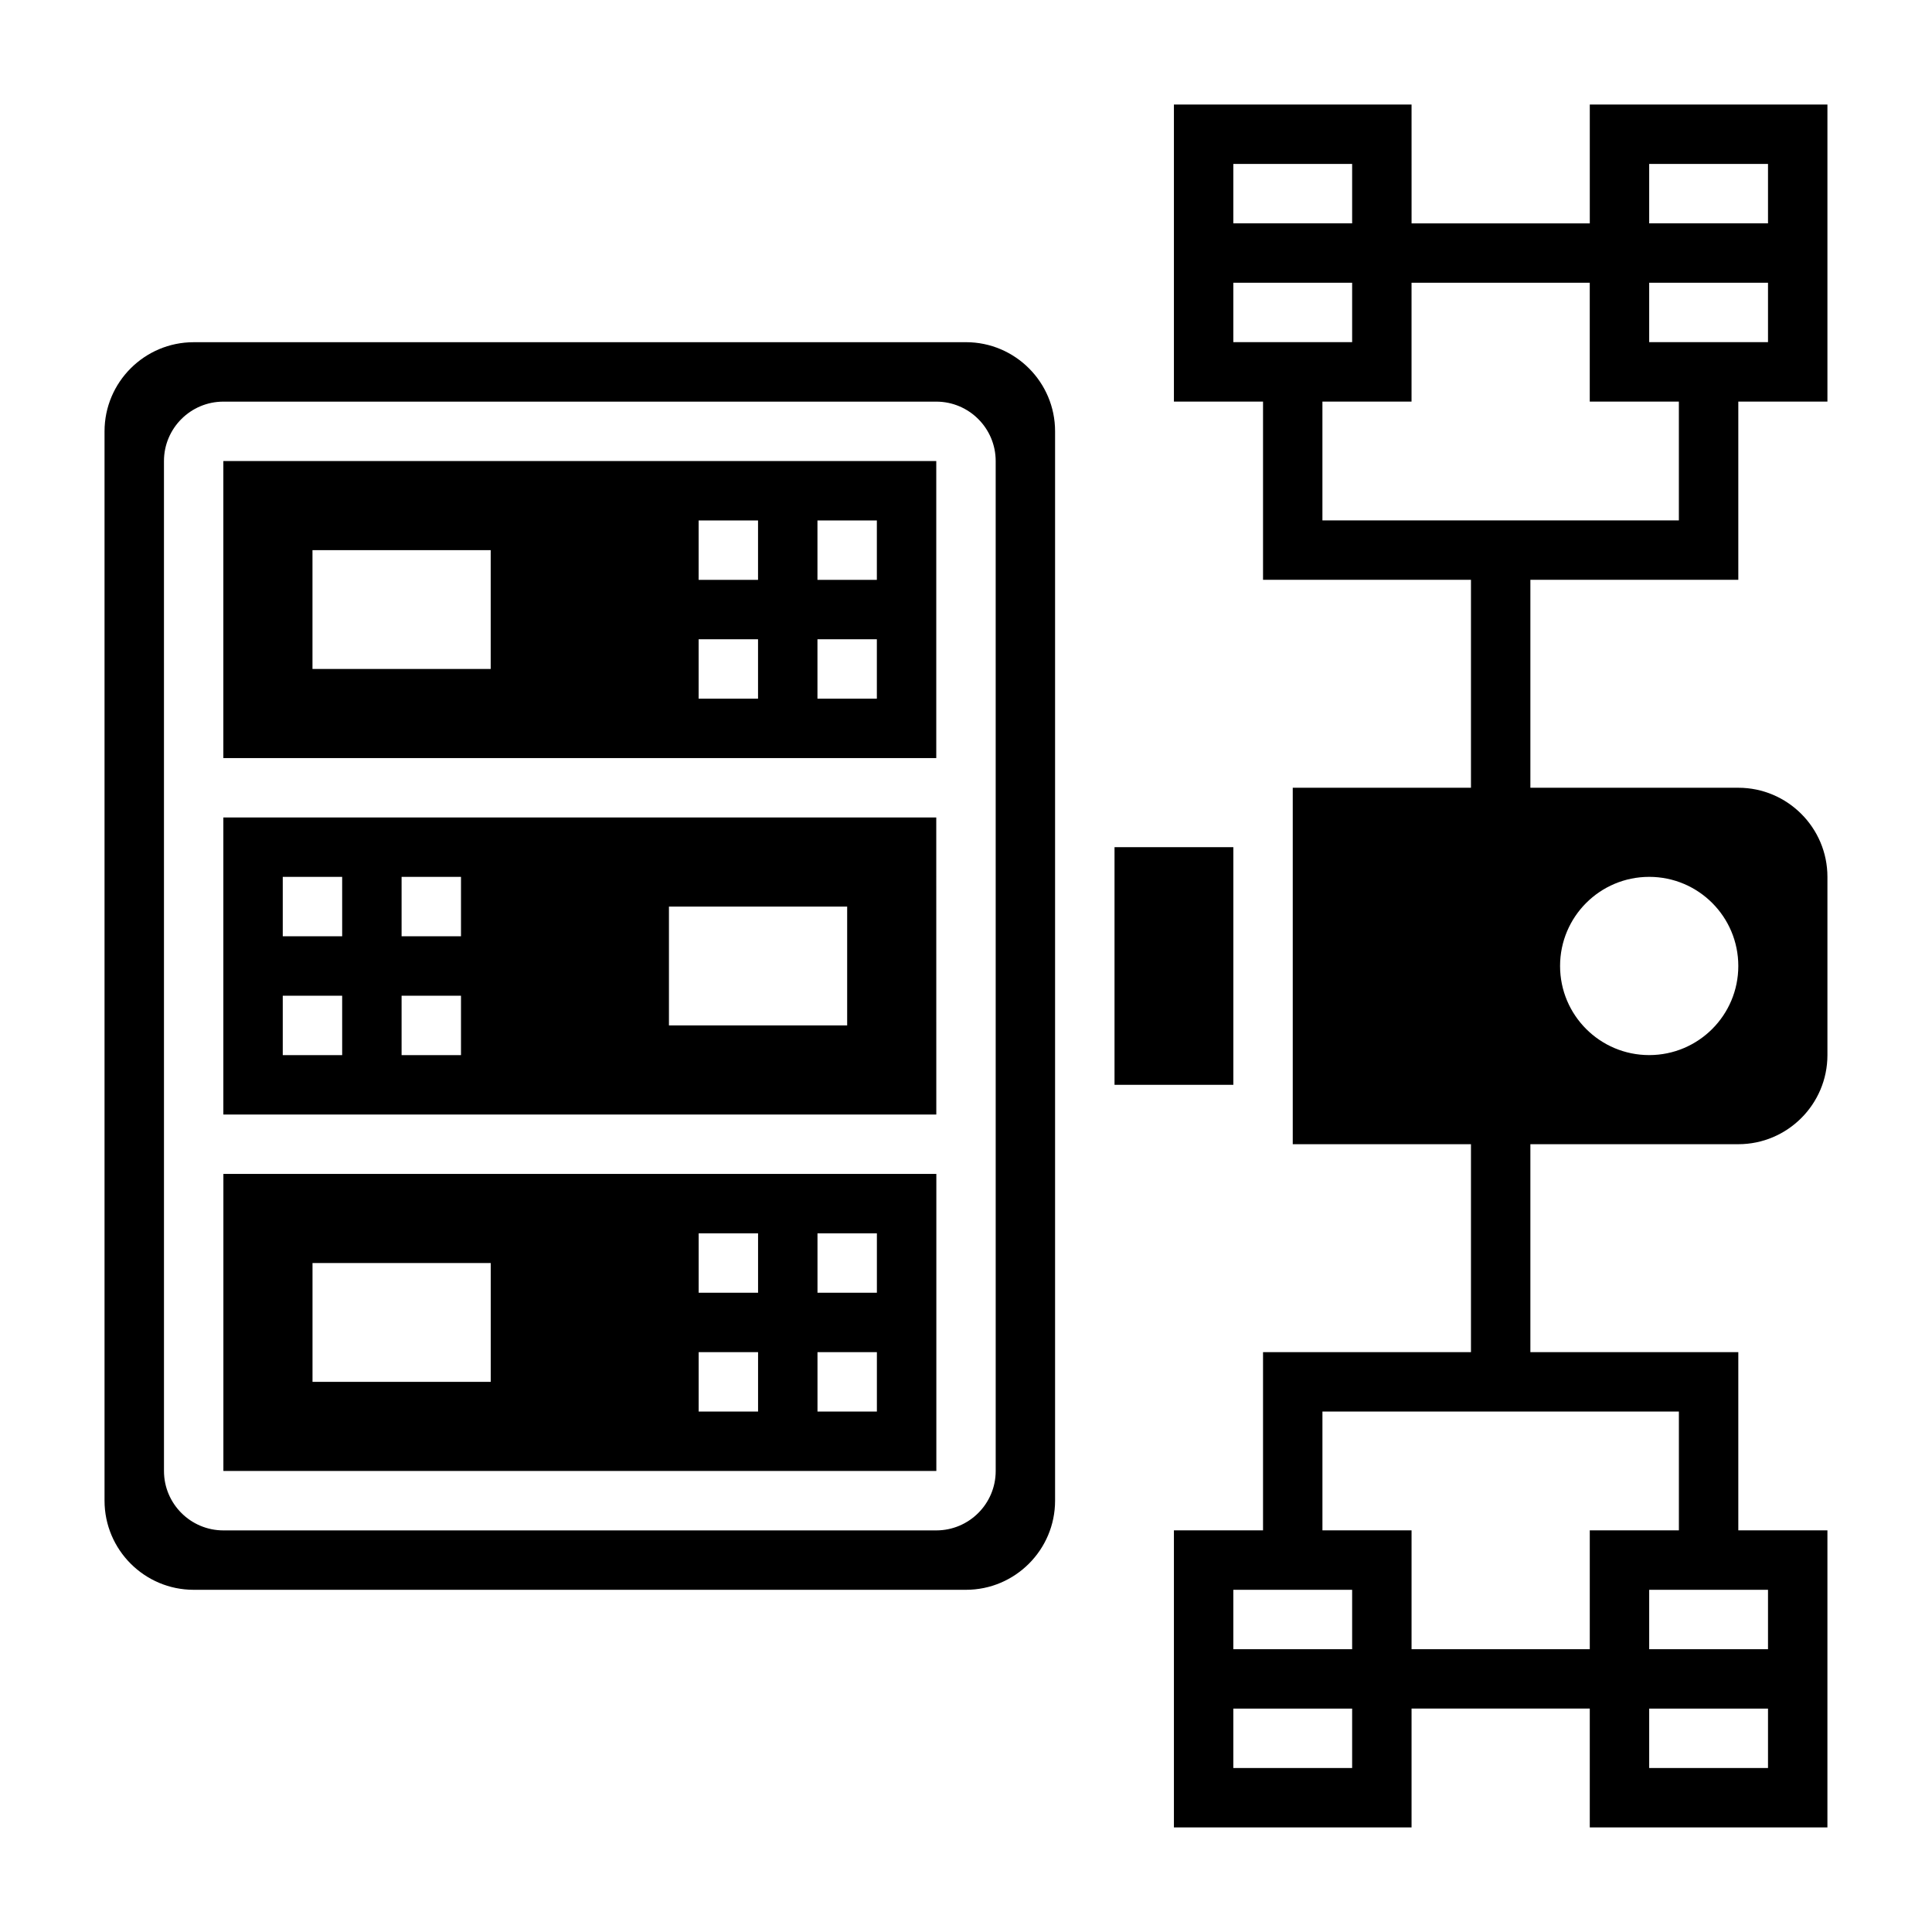 <?xml version="1.0" encoding="UTF-8"?>
<!-- Uploaded to: SVG Repo, www.svgrepo.com, Generator: SVG Repo Mixer Tools -->
<svg fill="#000000" width="800px" height="800px" version="1.1" viewBox="144 144 512 512" xmlns="http://www.w3.org/2000/svg">
 <g>
  <path d="m392.12 360.64h-188.93v78.719h188.94zm-157.44 62.977h-15.746v-15.742h15.742zm0-31.488h-15.746v-15.742h15.742zm31.488 31.488h-15.742v-15.742h15.742zm0-31.488h-15.742v-15.742h15.742zm102.34 23.617h-47.23v-31.488h47.23z"/>
  <path d="m392.12 266.18h-188.93v78.719h188.93zm-118.08 55.102h-47.23v-31.488h47.23zm70.848 7.871h-15.742v-15.742h15.742zm0-31.484h-15.742v-15.742h15.742zm31.488 31.484h-15.742v-15.742h15.742zm0-31.484h-15.742v-15.742h15.742z"/>
  <path d="m203.2 455.1v78.719h188.94v-78.719zm70.848 55.105h-47.23v-31.488h47.23zm70.848 7.871h-15.742v-15.742h15.742zm0-31.488h-15.742v-15.742h15.742zm31.488 31.488h-15.742v-15.742h15.742zm0-31.488h-15.742v-15.742h15.742z"/>
  <path d="m400 234.69h-204.68c-13.02 0-23.617 10.598-23.617 23.617v283.39c0 13.02 10.598 23.617 23.617 23.617h204.67c13.02 0 23.617-10.598 23.617-23.617v-283.4c0-13.02-10.594-23.613-23.613-23.613zm7.871 299.14c0 8.684-7.062 15.742-15.742 15.742h-188.93c-8.684 0-15.742-7.062-15.742-15.742l-0.004-267.65c0-8.684 7.062-15.742 15.742-15.742h188.93c8.684 0 15.742 7.062 15.742 15.742z"/>
  <path d="m439.36 368.51h31.488v62.977h-31.488z"/>
  <path d="m604.67 297.66v-47.23h23.617v-78.723h-62.977v31.488h-47.23l-0.004-31.488h-62.977v78.719h23.617v47.23h55.105v55.105h-47.23v94.465h47.23v55.105h-55.105v47.23h-23.617v78.719h62.977v-31.488h47.23v31.488h62.977l0.004-78.719h-23.617v-47.23h-55.105v-55.105h55.105c13.02 0 23.617-10.598 23.617-23.617v-47.23c0-13.02-10.598-23.617-23.617-23.617h-55.105v-55.105zm-102.34 314.88h-31.488v-15.742h31.488zm0-31.488h-31.488v-15.742h31.488zm110.21 31.488h-31.488v-15.742h31.488zm0-47.23v15.742h-31.488v-15.742zm-23.617-47.234v31.488h-23.617v31.488h-47.23v-31.488h-23.617v-31.488zm-7.871-141.7c13.043 0 23.617 10.57 23.617 23.617 0 13.043-10.57 23.617-23.617 23.617-13.043 0-23.617-10.57-23.617-23.617s10.574-23.617 23.617-23.617zm0-188.93h31.488v15.742h-31.488zm0 31.488h31.488v15.742h-31.488zm-110.21-31.488h31.488v15.742h-31.488zm0 31.488h31.488v15.742h-31.488zm23.613 62.977v-31.488h23.617v-31.488h47.23v31.488h23.617v31.488z"/>
 </g>
</svg>